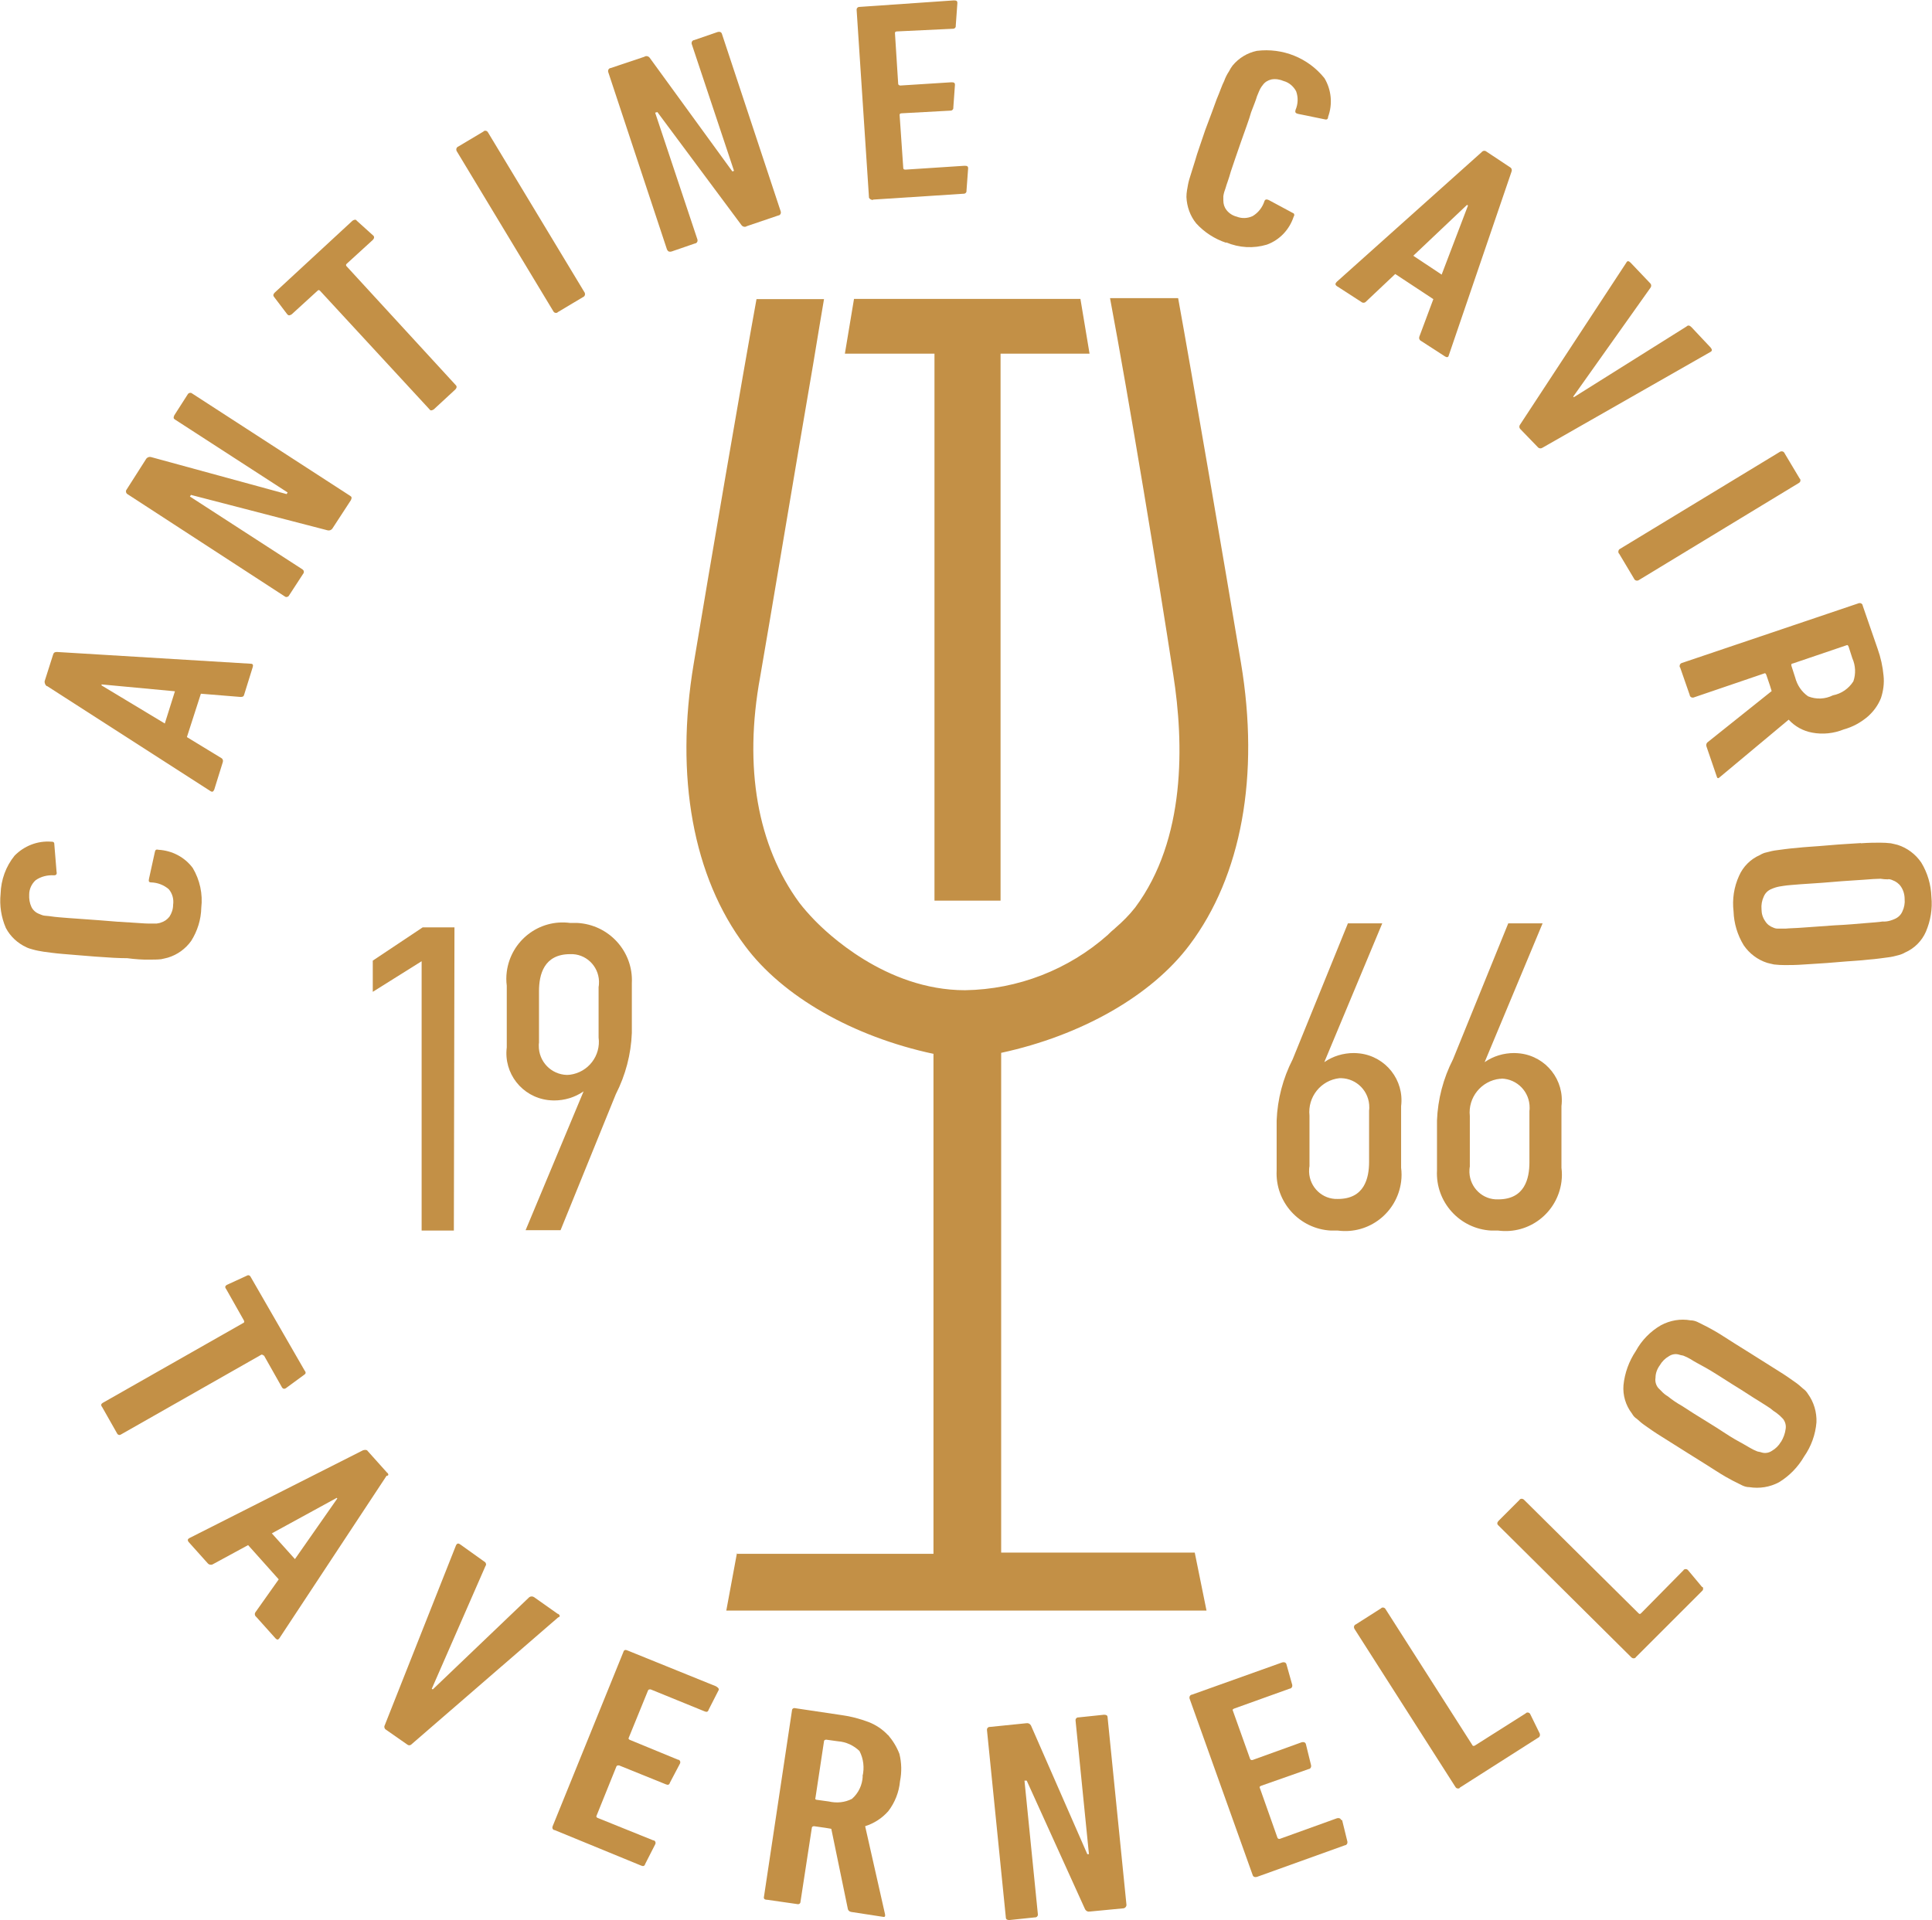 <svg xmlns="http://www.w3.org/2000/svg" version="1.1" xmlns:xlink="http://www.w3.org/1999/xlink" width="95.31" height="94.74"><svg id="SvgjsSvg1071" data-name="Layer 2" xmlns="http://www.w3.org/2000/svg" viewBox="0 0 95.31 94.74">
  <defs>
    <style>
      .cls-1 {
        fill: #c39046;
      }
    </style>
  </defs>
  <g id="SvgjsG1070" data-name="Layer 1">
    <g id="SvgjsG1069" data-name="Raggruppa 2154">
      <g id="SvgjsG1068">
        <g id="SvgjsG1067" data-name="Raggruppa 2153">
          <path id="SvgjsPath1066" data-name="Tracciato 4929" class="cls-1" d="M7.4,47.35c.18,0,.37,0,.55-.02.13-.03.24-.05.34-.08.46-.14.86-.43,1.14-.82.31-.49.49-1.06.5-1.64.08-.68-.07-1.37-.42-1.96-.4-.54-1.02-.86-1.69-.9-.11-.03-.16,0-.18.11l-.29,1.32c-.03.13,0,.18.11.18.32.01.63.13.87.34.18.22.25.49.21.77,0,.21-.07.41-.18.58-.11.14-.25.24-.42.29-.05.03-.13.03-.21.05h-.42c-.18,0-.48-.03-.85-.05s-.87-.05-1.53-.11c-.63-.05-1.16-.08-1.53-.11s-.66-.05-.85-.08-.34-.03-.42-.05-.13-.05-.21-.08c-.16-.06-.3-.19-.37-.34-.09-.19-.12-.4-.11-.61,0-.27.12-.53.32-.71.26-.18.58-.26.9-.24.11,0,.16-.05.13-.18l-.11-1.35c0-.11-.05-.13-.16-.13-.67-.05-1.33.21-1.8.69-.43.53-.67,1.19-.69,1.88-.06.58.03,1.16.26,1.69.22.42.58.75,1.01.95.1.05.21.08.32.11.17.05.35.08.53.11.24.03.56.08.95.11s.93.08,1.59.13,1.19.08,1.59.08c.38.05.76.08,1.14.07Z"></path>
          <path id="SvgjsPath1065" data-name="Tracciato 4930" class="cls-1" d="M2.32,33.85l8.07,5.19c.08.05.13.03.18-.08l.42-1.35c.03-.08,0-.17-.08-.21l-1.69-1.03.69-2.14,1.96.16c.11,0,.16-.03.18-.13l.42-1.35c.03-.11,0-.16-.11-.16l-9.55-.58c-.11,0-.16.03-.19.13l-.42,1.32c0,.09.03.18.11.24ZM5,33.77l3.63.34-.5,1.59-3.12-1.88v-.05Z"></path>
          <path id="SvgjsPath1064" data-name="Tracciato 4931" class="cls-1" d="M6.27,24.37l7.78,5.06c.06.05.15.03.2-.03,0,0,0-.01.01-.02l.69-1.06c.05-.05.06-.14,0-.2,0,0-.02-.01-.02-.02l-5.56-3.6.05-.08,6.75,1.75c.09.02.19-.02.24-.11l.9-1.38c.05-.11.05-.16-.03-.21l-7.81-5.06c-.06-.05-.15-.03-.2.03,0,0,0,.01-.01.02l-.66,1.03c-.05.11-.05.16.03.21l5.56,3.6-.05.08-6.7-1.83c-.09-.02-.19.02-.24.11l-.95,1.49c-.05.05-.05.14,0,.2,0,0,.01.01.02.02Z"></path>
          <path id="SvgjsPath1063" data-name="Tracciato 4932" class="cls-1" d="M14.18,15.51c.05.08.13.05.21,0l1.27-1.16c.05-.05.08-.05.13,0l5.4,5.85c.05.08.13.05.21,0l1.06-.98c.08-.08.08-.16.03-.21l-5.4-5.88c-.03-.05-.03-.08.03-.13l1.27-1.16c.08-.08.08-.16.03-.21l-.82-.74c-.05-.08-.13-.05-.21,0l-3.84,3.55c-.08.08-.08.16-.03.21l.66.87Z"></path>
          <path id="SvgjsPath1062" data-name="Tracciato 4933" class="cls-1" d="M27.31,15.38c.04.06.13.08.19.04,0,0,.01-.01.02-.02l1.24-.74c.08-.03.12-.12.09-.2,0,0,0-.01,0-.01l-4.79-7.94c-.04-.06-.13-.08-.19-.04,0,0-.01.01-.02.02l-1.24.74c-.08.03-.12.12-.09.2,0,0,0,.01,0,.01l4.79,7.94Z"></path>
          <path id="SvgjsPath1061" data-name="Tracciato 4934" class="cls-1" d="M32.92,12.33c.03.08.11.11.21.08l1.16-.4c.07,0,.13-.08.12-.15,0-.01,0-.02,0-.03l-2.09-6.27.11-.03,4.15,5.58c.06.08.18.11.26.05l1.56-.53c.07,0,.13-.08.12-.15,0-.01,0-.02,0-.03l-2.91-8.79c-.03-.08-.11-.11-.21-.08l-1.16.4c-.07,0-.13.08-.12.15,0,.01,0,.02,0,.03l2.09,6.27-.08.03-4.08-5.61c-.06-.08-.18-.11-.26-.05l-1.67.56c-.07,0-.13.08-.12.15,0,.01,0,.02,0,.03l2.91,8.79Z"></path>
          <path id="SvgjsPath1060" data-name="Tracciato 4935" class="cls-1" d="M43.05,9.85l4.47-.29c.08.01.15-.04.16-.12,0-.01,0-.03,0-.04l.08-1.09c0-.11-.05-.13-.18-.13l-2.91.19c-.08,0-.11-.03-.11-.08l-.18-2.62c0-.05.03-.08.11-.08l2.38-.13c.08.01.15-.04.16-.12,0-.01,0-.03,0-.04l.08-1.11c0-.11-.05-.13-.18-.13l-2.51.16c-.05,0-.11-.03-.11-.08l-.16-2.51c0-.05.03-.08.11-.08l2.73-.13c.08.01.15-.04.16-.11,0-.02,0-.03,0-.05l.08-1.11c0-.11-.05-.13-.18-.13l-4.63.32c-.08-.01-.15.04-.16.12,0,.01,0,.03,0,.04l.61,9.26c.04.07.12.11.21.11Z"></path>
          <path id="SvgjsPath1059" data-name="Tracciato 4936" class="cls-1" d="M60.49,11.96c.64.27,1.35.31,2.01.11.63-.23,1.11-.74,1.32-1.38.04-.05.04-.12,0-.16-.01-.01-.03-.02-.04-.02l-1.19-.64c-.11-.05-.18-.03-.21.05-.1.31-.3.57-.58.74-.25.12-.54.13-.79.03-.2-.05-.37-.16-.5-.32-.11-.14-.16-.3-.16-.48v-.21c.02-.14.06-.27.11-.4.05-.19.16-.45.26-.82.11-.34.29-.85.5-1.46s.4-1.09.5-1.46c.13-.34.24-.61.29-.79.08-.19.13-.32.16-.37.04-.07.08-.13.13-.19.1-.14.25-.23.42-.27.21-.04.42,0,.61.08.26.07.48.26.61.5.11.3.1.63-.03.93-.03.11,0,.16.13.19l1.32.27c.11.03.16-.03.16-.13.23-.63.16-1.33-.18-1.9-.8-1-2.06-1.51-3.34-1.35-.47.1-.88.35-1.19.72-.07.09-.13.19-.18.29-.1.15-.18.31-.24.48-.11.21-.21.53-.37.9-.13.37-.32.87-.56,1.51-.21.64-.4,1.14-.5,1.51-.13.4-.21.69-.29.93-.05.17-.08.35-.11.53-.02.11-.03.23-.03.34.02.47.18.93.48,1.3.4.44.91.77,1.48.96Z"></path>
          <path id="SvgjsPath1058" data-name="Tracciato 4937" class="cls-1" d="M65.97,14.13l1.19.77c.07.06.18.05.24-.03l1.43-1.35,1.88,1.24-.69,1.85c-.03.08,0,.17.08.21l1.19.77c.08.05.16.05.18-.05l3.1-9.08c.03-.08,0-.17-.08-.21l-1.16-.77c-.07-.06-.18-.05-.24.03l-7.15,6.4c-.08.09-.08.14.02.22ZM72.37,10.11l.05.03-1.3,3.41-1.4-.93,2.65-2.51Z"></path>
          <path id="SvgjsPath1057" data-name="Tracciato 4938" class="cls-1" d="M75.87,22.07c.05.06.15.07.21.03l8.31-4.74c.08-.05.08-.11,0-.21l-.95-1.01c-.08-.08-.16-.11-.24-.03l-5.56,3.49-.03-.03,3.81-5.37c.05-.06.05-.15,0-.21l-.98-1.03c-.08-.08-.16-.11-.21,0l-5.24,7.99c-.05.06-.05.15,0,.21l.87.9Z"></path>
          <path id="SvgjsPath1056" data-name="Tracciato 4939" class="cls-1" d="M79.87,27.31l.74,1.24c.03.08.12.12.2.09,0,0,.01,0,.01,0l7.94-4.82c.06-.04.08-.13.04-.19,0,0-.01-.01-.02-.02l-.74-1.24c-.03-.08-.12-.12-.2-.09,0,0-.01,0-.01,0l-7.94,4.82c-.06.05-.07.15-.03.21Z"></path>
          <path id="SvgjsPath1055" data-name="Tracciato 4940" class="cls-1" d="M82.88,32.92l.48,1.38c0,.07.08.13.15.12.01,0,.02,0,.03,0l3.49-1.19c.05-.03.08,0,.11.08l.18.53.08.26-3.18,2.54c-.05.06-.06.14-.03.21l.5,1.46c.03.11.08.11.16.03l3.39-2.83c.31.34.72.56,1.16.64.52.1,1.07.04,1.56-.16.44-.12.84-.34,1.19-.64.28-.25.5-.55.64-.9.12-.36.17-.74.13-1.11-.04-.45-.14-.9-.29-1.32l-.74-2.14c0-.07-.08-.13-.15-.12-.01,0-.02,0-.03,0l-8.76,2.96c-.08.04-.11.13-.08.21ZM88.44,32.74l2.65-.9c.05-.03.08,0,.11.08l.18.56c.16.36.18.77.05,1.14-.23.36-.59.61-1.01.69-.38.19-.82.21-1.22.05-.32-.22-.54-.55-.64-.93l-.18-.56c-.03-.08,0-.13.05-.13Z"></path>
          <path id="SvgjsPath1054" data-name="Tracciato 4941" class="cls-1" d="M91.8,41.6c-.4.03-.93.05-1.59.11s-1.19.08-1.59.13c-.4.03-.71.08-.95.11-.18.02-.35.06-.53.11-.11.02-.22.07-.32.13-.46.2-.83.57-1.03,1.03-.25.55-.34,1.15-.27,1.75.02.59.19,1.16.5,1.67.28.41.69.72,1.16.87.11.03.21.05.34.08.18.02.35.03.53.03.24,0,.56,0,.95-.03s.93-.05,1.59-.11,1.19-.08,1.59-.13c.4-.03.71-.08.95-.11.18-.02.35-.06.53-.11.11-.03.22-.07.32-.13.46-.2.83-.57,1.03-1.03.23-.54.33-1.13.27-1.72-.02-.6-.19-1.18-.5-1.69-.28-.41-.69-.72-1.16-.87-.11-.03-.21-.05-.34-.08-.18-.02-.35-.03-.53-.03-.24,0-.56,0-.95.03ZM93.15,43.38c.07,0,.15.02.21.05.17.06.32.17.42.32.12.18.18.39.18.61.02.21-.02.42-.11.61-.07.17-.21.3-.37.37-.07.03-.14.06-.21.08-.13.04-.26.06-.4.05-.18.03-.48.05-.85.08s-.87.08-1.54.11c-.66.05-1.16.08-1.54.11s-.66.03-.85.05h-.4c-.07,0-.15-.02-.21-.05-.17-.06-.31-.17-.4-.32-.12-.17-.18-.37-.18-.58-.02-.22.02-.44.11-.63.07-.17.2-.3.37-.37.07-.03.14-.06.21-.08.13-.04.26-.06.4-.08.18-.03.48-.05.85-.08s.87-.05,1.54-.11,1.16-.08,1.54-.11.66-.05.85-.05c.12.02.25.03.38.03h0Z"></path>
          <path id="SvgjsPath1053" data-name="Tracciato 4942" class="cls-1" d="M66.5,45.55l-2.73,6.72c-.48.94-.75,1.97-.79,3.02v2.46c-.08,1.56,1.12,2.89,2.68,2.97.11,0,.22,0,.34,0,1.53.2,2.92-.88,3.12-2.41.03-.23.03-.46,0-.69v-3.04c.16-1.28-.75-2.44-2.03-2.6-.1-.01-.2-.02-.3-.02-.52,0-1.03.15-1.46.45l2.86-6.85h-1.69ZM66.16,53.2c.78.02,1.4.66,1.39,1.45,0,.05,0,.09-.01.14v2.54c0,.82-.24,1.83-1.54,1.83-.76.03-1.39-.57-1.42-1.33,0-.1,0-.19.02-.29v-2.49c-.1-.92.56-1.75,1.48-1.85.03,0,.05,0,.08,0h0Z"></path>
          <path id="SvgjsPath1052" data-name="Tracciato 4943" class="cls-1" d="M74.41,45.55l-2.73,6.72c-.48.94-.75,1.97-.79,3.02v2.46c-.08,1.56,1.12,2.89,2.68,2.97.11,0,.22,0,.34,0,1.53.2,2.92-.88,3.12-2.41.03-.23.03-.46,0-.69v-3.04c.16-1.28-.75-2.44-2.03-2.6-.1-.01-.2-.02-.3-.02-.52,0-1.03.15-1.46.45l2.86-6.85h-1.69ZM74.07,53.22c.78.02,1.4.66,1.39,1.45,0,.05,0,.09-.01.14v2.54c0,.82-.24,1.83-1.54,1.83-.76.03-1.39-.57-1.42-1.33,0-.1,0-.19.02-.29v-2.49c-.1-.92.57-1.74,1.48-1.84.02,0,.05,0,.07,0h0Z"></path>
          <path id="SvgjsPath1051" data-name="Tracciato 4944" class="cls-1" d="M22.39,60.71l.03-14.95h-1.57l-2.46,1.64v1.54l2.41-1.51v13.29h1.59Z"></path>
          <path id="SvgjsPath1050" data-name="Tracciato 4945" class="cls-1" d="M27.65,60.71l2.73-6.72c.48-.94.75-1.97.79-3.02v-2.46c.08-1.56-1.13-2.89-2.7-2.97-.12,0-.23,0-.35,0-1.53-.2-2.92.88-3.12,2.41-.03.23-.03.46,0,.69v3.04c-.16,1.28.75,2.44,2.03,2.6.1.01.2.02.3.02.52,0,1.03-.15,1.46-.45l-2.86,6.85h1.72ZM27.97,53.04c-.78-.02-1.4-.66-1.39-1.45,0-.05,0-.1.01-.14v-2.54c0-.82.24-1.83,1.54-1.83.76-.03,1.39.57,1.42,1.33,0,.1,0,.19-.02.29v2.49c.12.9-.51,1.72-1.41,1.84-.05,0-.1.01-.15.01h0Z"></path>
          <path id="SvgjsPath1049" data-name="Tracciato 4946" class="cls-1" d="M13.02,66.88l.87,1.54c.05.11.13.13.21.08l.9-.66c.08-.05.11-.11.03-.21l-2.65-4.6c-.05-.11-.13-.13-.21-.08l-.98.45c-.08.05-.11.11-.03.21l.87,1.54c.03.05.03.11-.03.13l-6.93,3.94c-.08.05-.11.11-.03.21l.72,1.27c.05.11.13.13.21.08l6.93-3.94s.08,0,.1.05Z"></path>
          <path id="SvgjsPath1048" data-name="Tracciato 4947" class="cls-1" d="M19.1,72.67l-.95-1.06c-.05-.08-.13-.08-.24-.05l-8.58,4.34c-.08.05-.08.11-.03.18l.95,1.06c.06.07.16.09.24.05l1.75-.95,1.51,1.69-1.14,1.61c-.06.07-.05.18.03.24l.95,1.06c.08.08.13.08.19,0l5.29-8.02c.11,0,.11-.08.03-.16ZM14.55,76.93l-1.14-1.27,3.2-1.75.03.03-2.09,2.99Z"></path>
          <path id="SvgjsPath1047" data-name="Tracciato 4948" class="cls-1" d="M27.51,79.63l-1.16-.82c-.07-.05-.17-.05-.24,0l-4.76,4.55-.05-.03,2.65-6.06c.05-.06.03-.15-.03-.2,0,0-.01,0-.02-.01l-1.19-.85c-.11-.08-.16-.05-.21.03l-3.52,8.89c-.04.07-.02.16.05.21l1.06.74c.06.05.14.05.2,0,0,0,.01-.01.02-.02l7.22-6.25c.11-.03.11-.11,0-.18Z"></path>
          <path id="SvgjsPath1046" data-name="Tracciato 4949" class="cls-1" d="M35.33,83.21l-4.37-1.77c-.11-.05-.18-.03-.21.08l-3.49,8.6c-.03.07,0,.15.07.18.01,0,.02,0,.03,0l4.26,1.75c.11.05.18.03.21-.08l.5-.98c.03-.07,0-.15-.07-.18-.01,0-.02,0-.03,0l-2.75-1.11c-.05-.03-.08-.05-.05-.11l.98-2.43c.03-.05.05-.05.13-.05l2.3.93c.11.05.18.03.21-.08l.5-.95c.03-.07,0-.15-.07-.18-.01,0-.02,0-.03,0l-2.38-.98c-.05-.03-.08-.05-.05-.11l.95-2.33c.03-.05.05-.05.13-.05l2.65,1.08c.11.05.18.03.21-.08l.5-.98c.01-.05-.02-.1-.12-.16Z"></path>
          <path id="SvgjsPath1045" data-name="Tracciato 4950" class="cls-1" d="M43.8,85.61c-.26-.28-.59-.5-.95-.64-.43-.16-.87-.28-1.32-.34l-2.28-.34c-.11-.03-.18.03-.18.11l-1.38,9.18c-.03.11.03.16.16.16l1.46.21c.11.03.18-.03.18-.11l.56-3.65c0-.05.05-.08.11-.08l.56.08.29.05.82,3.97c.03.08.08.11.16.13l1.56.24c.11.03.13-.03.11-.13l-.98-4.34c.44-.14.83-.39,1.14-.74.33-.43.53-.94.58-1.48.09-.45.08-.91-.03-1.35-.13-.34-.32-.65-.56-.93ZM42.56,87.65c-.02.43-.21.83-.53,1.11-.35.18-.75.22-1.14.13l-.58-.08c-.08,0-.11-.05-.08-.11l.42-2.78c0-.05.05-.08.11-.08l.58.08c.4.03.77.2,1.06.48.2.38.25.83.15,1.25h0Z"></path>
          <path id="SvgjsPath1044" data-name="Tracciato 4951" class="cls-1" d="M55.57,93.98l-.93-9.24c0-.11-.08-.13-.18-.13l-1.24.13c-.08-.01-.15.04-.16.12,0,.01,0,.03,0,.04l.66,6.59h-.08l-2.78-6.35c-.05-.09-.14-.13-.24-.11l-1.77.18c-.08-.01-.15.04-.16.12,0,.01,0,.03,0,.04l.93,9.24c0,.11.08.13.18.13l1.24-.13c.08.01.15-.04.16-.12,0-.01,0-.03,0-.04l-.66-6.59h.11l2.88,6.35c.05.09.14.13.24.11l1.67-.16c.08-.02.14-.1.13-.18Z"></path>
          <path id="SvgjsPath1043" data-name="Tracciato 4952" class="cls-1" d="M66.16,89.8c-.03-.08-.11-.11-.21-.08l-2.8,1.01c-.05.02-.11,0-.13-.05,0,0,0,0,0,0l-.87-2.46c-.03-.05,0-.08.08-.11l2.33-.82c.07,0,.13-.08.12-.15,0-.01,0-.02,0-.03l-.26-1.06c-.03-.08-.11-.11-.21-.08l-2.41.87c-.05.02-.11,0-.13-.05,0,0,0,0,0,0l-.85-2.38c-.03-.05,0-.08.08-.11l2.73-.98c.07,0,.13-.08.12-.15,0-.01,0-.02,0-.03l-.29-1.03c-.03-.08-.11-.11-.21-.08l-4.45,1.59c-.07,0-.13.08-.12.15,0,.01,0,.02,0,.03l3.12,8.73c.03.08.11.11.21.08l4.34-1.56c.07,0,.13-.08.12-.15,0-.01,0-.02,0-.03l-.26-1.06Z"></path>
          <path id="SvgjsPath1042" data-name="Tracciato 4953" class="cls-1" d="M72.01,88.21l3.86-2.46c.08-.03.12-.12.09-.2,0,0,0-.01,0-.01l-.48-.98c-.04-.06-.13-.08-.19-.04,0,0-.01.01-.02.02l-2.51,1.59c-.05.03-.11.03-.13-.03l-4.29-6.72c-.04-.06-.13-.08-.19-.04,0,0-.01.01-.02.02l-1.24.79c-.08.03-.12.12-.08.2,0,0,0,0,0,.01l5,7.83c.04.06.13.08.19.04,0,0,.02-.01.02-.02Z"></path>
          <path id="SvgjsPath1041" data-name="Tracciato 4954" class="cls-1" d="M83.97,78.31l-.71-.85c-.06-.05-.15-.05-.2,0,0,0,0,.01-.01.02l-2.09,2.12c-.05.05-.08.05-.13,0l-5.66-5.61c-.06-.05-.15-.05-.2,0,0,0,0,.01-.01.02l-1.03,1.03c-.08.08-.08.16-.03.21l6.59,6.54c.06.05.15.05.2,0,0,0,0-.01.01-.02l3.26-3.26c.06-.04.08-.13.04-.19,0,0,0-.01-.01-.02Z"></path>
          <path id="SvgjsPath1040" data-name="Tracciato 4955" class="cls-1" d="M89.61,70.18c.02-.5-.13-1-.42-1.4-.06-.1-.14-.19-.24-.26-.13-.12-.27-.24-.42-.34-.18-.13-.45-.32-.79-.53s-.79-.5-1.35-.85-1.01-.63-1.35-.85-.61-.37-.82-.48l-.48-.24c-.11-.05-.22-.08-.34-.08-.5-.09-1.01,0-1.46.24-.52.3-.95.74-1.24,1.27-.34.51-.55,1.09-.61,1.69-.04.5.11,1,.42,1.4.06.11.14.2.24.26.13.12.27.24.42.34.18.13.45.32.79.53s.79.5,1.35.85,1.01.63,1.35.85.61.37.82.48l.48.24c.11.05.22.08.34.08.5.08,1.01,0,1.46-.24.51-.31.94-.75,1.24-1.27.35-.5.56-1.08.61-1.69ZM87.86,71.14c-.11.19-.26.34-.45.45-.15.1-.33.13-.5.08-.08-.03-.13-.03-.21-.05-.13-.05-.25-.11-.37-.18-.18-.11-.42-.24-.74-.42s-.74-.48-1.3-.82-.98-.61-1.3-.82c-.25-.14-.49-.3-.71-.48-.12-.07-.23-.16-.32-.26l-.16-.16c-.11-.14-.16-.32-.13-.5,0-.22.08-.43.21-.61.11-.19.26-.34.45-.45.15-.1.33-.13.5-.08.08.03.13.03.21.05.13.05.25.11.37.18.16.11.42.24.74.42s.74.45,1.32.82c.56.34.98.63,1.3.82.32.21.56.34.71.48.11.07.22.15.32.24l.16.16c.11.14.16.32.13.5-.03.23-.11.44-.23.64h0Z"></path>
          <path id="SvgjsPath1039" data-name="Tracciato 4956" class="cls-1" d="M46.1,44.44h3.26v-26.99h4.39l-.45-2.7h-11.17l-.45,2.7h4.42v26.99Z"></path>
          <path id="SvgjsPath1038" data-name="Tracciato 4957" class="cls-1" d="M36.36,76.61l-.53,2.86h23.69l-.58-2.86h-9.55v-24.66c3.94-.85,7.41-2.81,9.29-5.32,2.57-3.41,3.47-8.36,2.54-13.92-.77-4.6-2.41-14.21-3.1-18h-3.36c.93,4.95,2.41,13.92,3.12,18.58.53,3.39.63,8.12-1.88,11.49-.29.37-.62.7-.98,1.01l-.03.03c-.1.08-.2.17-.29.26l-.05.05c-1.94,1.72-4.44,2.69-7.04,2.73-3.94,0-6.88-2.89-7.44-3.47-.26-.27-.51-.55-.74-.85-2.06-2.81-2.75-6.67-1.93-11.14.4-2.28,1.77-10.53,2.62-15.46.24-1.43.42-2.57.53-3.18h-3.33c-.69,3.78-2.33,13.37-3.1,18-.93,5.56-.03,10.51,2.54,13.92,1.85,2.49,5.32,4.47,9.29,5.32v24.67h-9.69v-.06Z"></path>
        </g>
      </g>
    </g>
  </g>
</svg><style>@media (prefers-color-scheme: light) { :root { filter: none; } }
@media (prefers-color-scheme: dark) { :root { filter: none; } }
</style></svg>